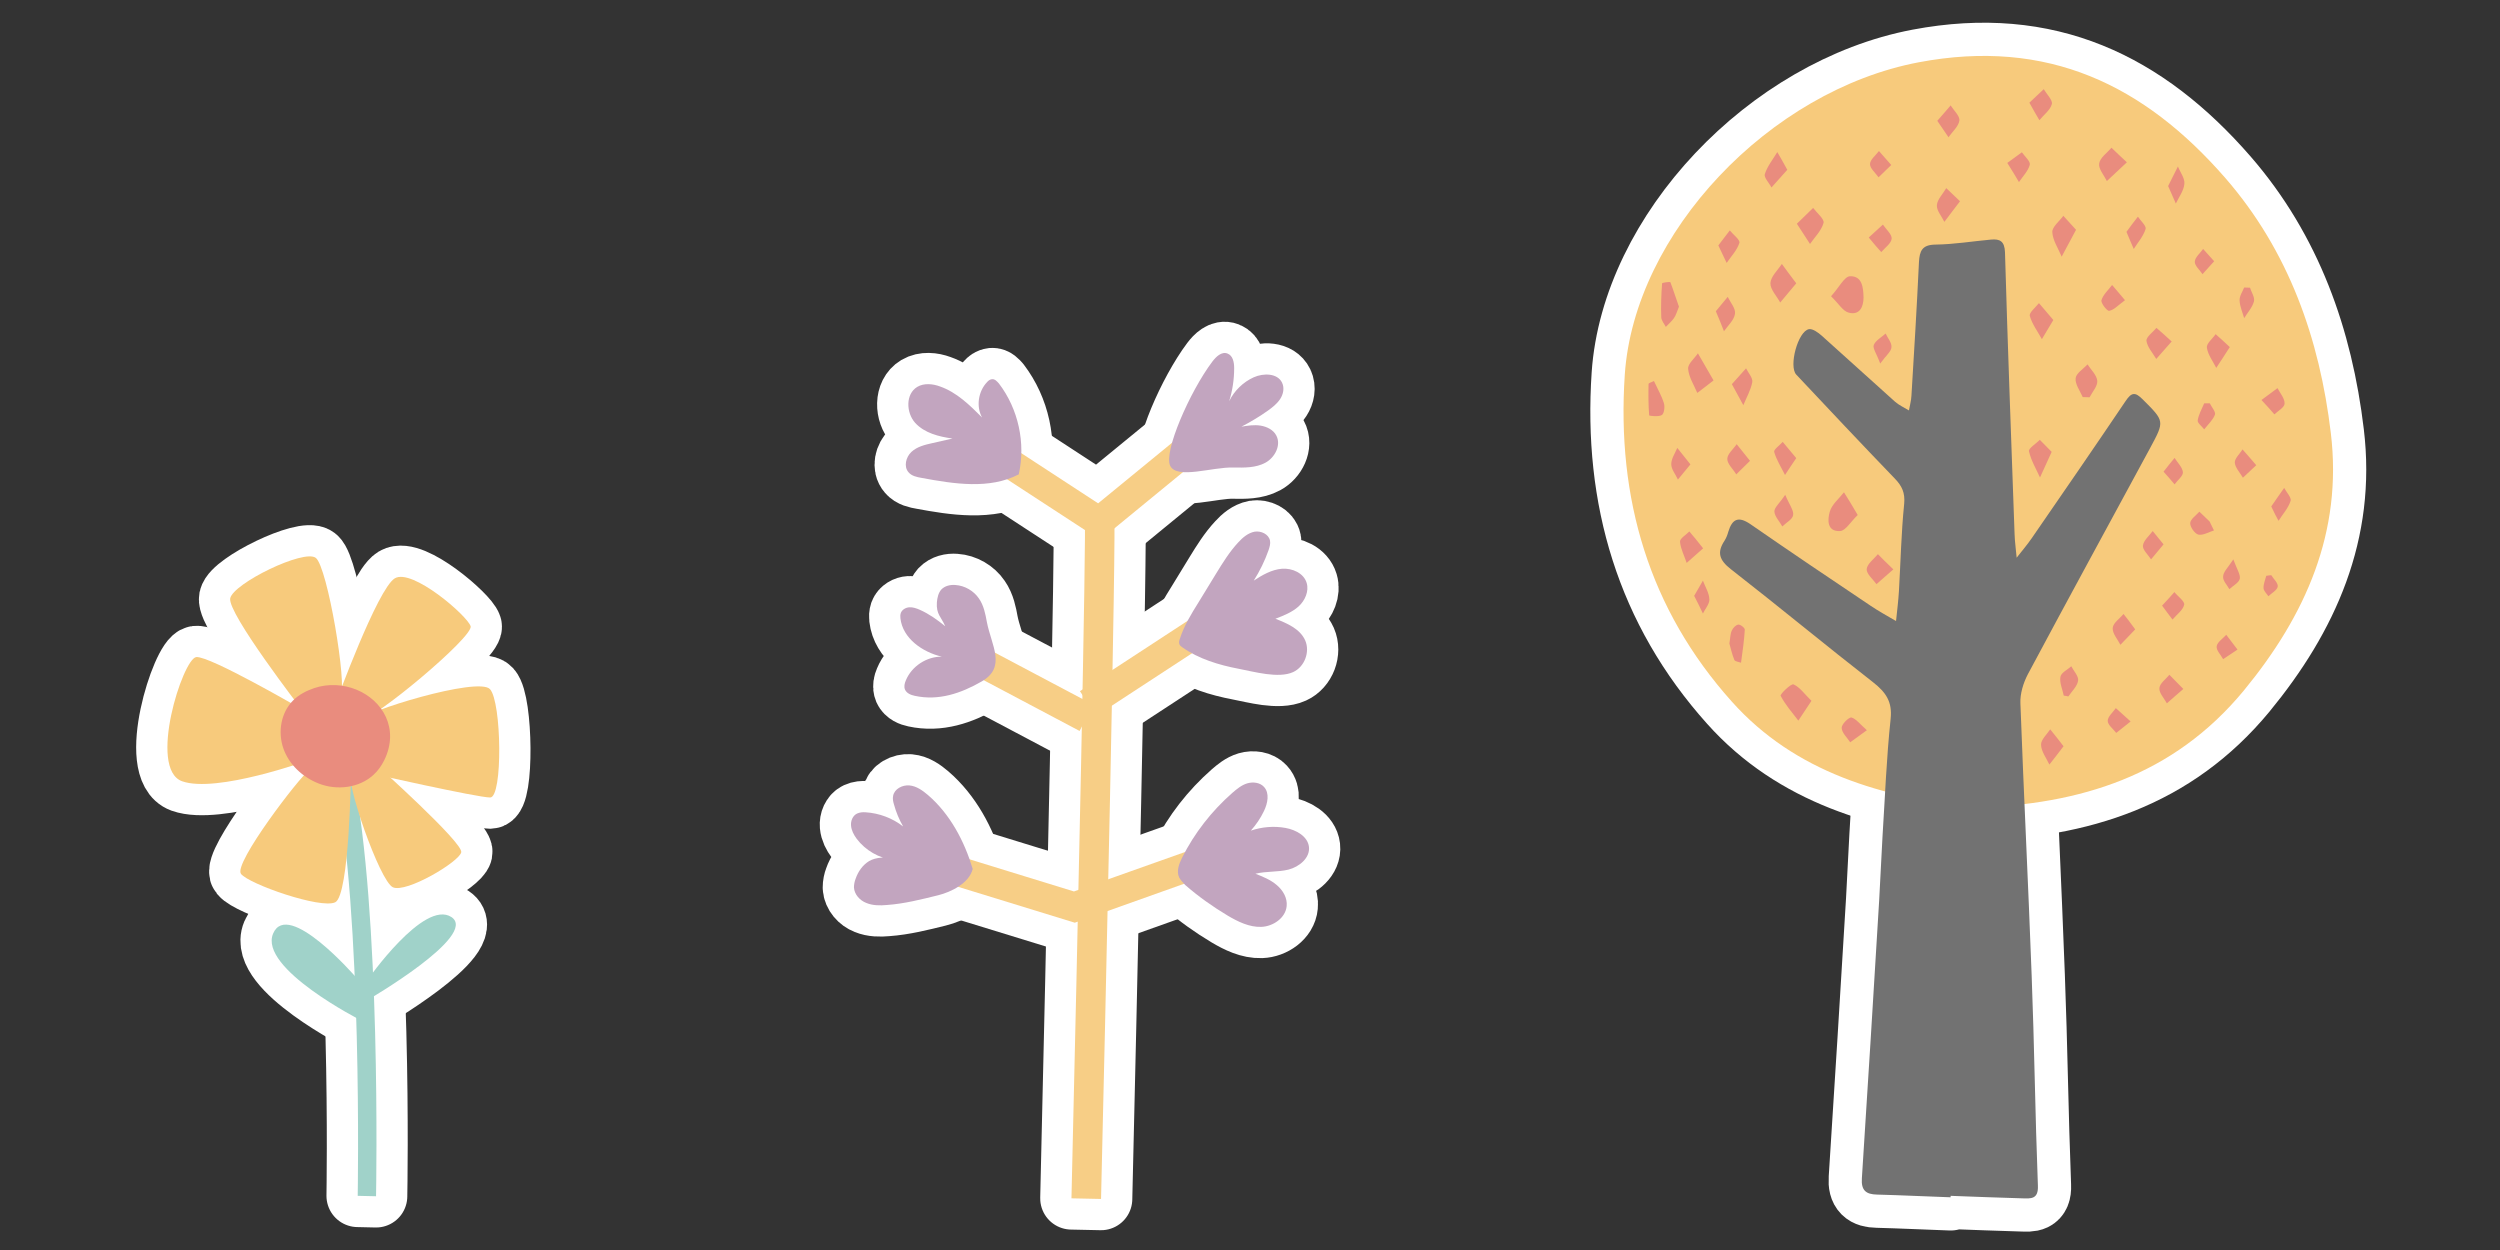 <?xml version="1.0" encoding="UTF-8"?>
<!-- Generator: Adobe Illustrator 28.2.0, SVG Export Plug-In . SVG Version: 6.00 Build 0)  -->
<svg xmlns="http://www.w3.org/2000/svg" xmlns:xlink="http://www.w3.org/1999/xlink" version="1.1" x="0px" y="0px" viewBox="0 0 1200 600" style="enable-background:new 0 0 1200 600;" xml:space="preserve">
<rect x="0" y="0" width="1200" height="600" fill="#333333" stroke="none"/>
<style type="text/css">
	.st0{display:none;}
	.st1{display:inline;fill:#D0FFDF;}
	.st2{stroke:#FFFFFF;stroke-width:31.879;stroke-linecap:round;stroke-linejoin:round;}
	.st3{fill:#F7CA7C;}
	.st4{fill:#727272;}
	.st5{fill:#E98C7E;}
	.st6{stroke:#FFFFFF;stroke-width:30;stroke-linecap:round;stroke-linejoin:round;stroke-miterlimit:10;}
	.st7{fill:#A0D2C9;}
	.st8{fill:#F7CE86;}
	.st9{fill:#C2A5BF;}
</style>
<g id="レイヤー_2" class="st0">
	<rect x="-176.5" y="-27.8" class="st1" width="1564" height="644"></rect>
</g>
<g id="_レイヤー_1のコピー_8">
	<g>
		<g>
			<path class="st2" d="M947.7,387.7c-44.2-5-86-16.9-116.4-50.9c-39.7-44.3-55.4-97.5-51.4-157c4.6-67.9,69.4-136.3,141.1-149.9     c61.8-11.7,108.3,10.9,147.2,55.6c30.4,35,45.2,77.1,50.6,122.4c5.7,47.5-12.1,87.5-41.8,123.6     C1043.2,372.4,998.4,386.2,947.7,387.7L947.7,387.7z"></path>
			<path class="st2" d="M936.3,574.7c-11.8-0.4-23.5-1-35.3-1.3c-5.3-0.1-7.7-2-7.3-7.8c2.9-44.5,5.6-89,8.3-133.4     c0.6-10.2,1-20.4,1.6-30.6c1.2-18.8,1.9-37.7,3.9-56.5c0.9-8.3-2.3-12.8-8.4-17.6c-23-17.9-45.3-36.4-68.3-54.3     c-5.5-4.3-6.8-8-3-13.7c0.8-1.3,1.4-2.8,1.8-4.3c1.9-6.2,4.9-7.5,10.6-3.6c19.1,13.2,38.3,26.2,57.6,39.1c4,2.7,8.2,5,12.3,7.4     c0.5-4.8,1.1-9.6,1.4-14.5c0.8-13.9,1.1-27.9,2.5-41.7c0.5-5.3-1-8.6-4.5-12.2c-15.9-16.5-31.6-33.2-47.3-49.9     c-3.7-4,0.8-20.8,6.1-21.8c1.8-0.3,4.4,1.6,6.1,3.1c11.8,10.5,23.4,21.2,35.2,31.7c1.9,1.7,4.4,2.8,6.7,4.2     c0.4-2.4,1.1-4.7,1.2-7.1c1.3-21.3,2.6-42.6,3.6-64c0.3-5.5,1.5-8.4,7.9-8.5c8.9-0.1,17.8-1.6,26.7-2.4c4.3-0.4,6.5,0.8,6.7,6.1     c1.3,45.1,3,90.2,4.6,135.2c0.1,3.8,0.7,7.6,1,11.4c2.4-3.1,5-6.1,7.2-9.3c15.1-21.9,30.2-43.8,45.1-65.9     c2.9-4.3,4.6-4.4,8.2-0.8c10.5,10.5,10.6,10.3,3.6,23.3c-19.6,36.2-39.3,72.3-58.7,108.6c-2.2,4.2-3.8,9.4-3.6,14     c1.6,43.5,3.8,87,5.4,130.5c1.3,33.6,1.7,67.3,3,101c0.3,6.7-3.5,6.2-7.5,6.1c-11.5-0.3-22.9-0.8-34.4-1.2     C936.3,574.3,936.3,574.5,936.3,574.7L936.3,574.7z"></path>
			<path class="st2" d="M878.9,142.2c4-4.4,6.4-9.5,9.1-9.6c5.9-0.2,6.4,5.5,6.5,10.2c0,4.5-1.9,8.6-7,7.3     C884.7,149.5,882.7,145.9,878.9,142.2z"></path>
			<path class="st2" d="M891.7,247.2c-3.5,3.4-5.8,7.5-8.4,7.7c-6.5,0.4-6.1-5.6-5-9.3c1-3.5,4.4-6.2,6.8-9.3     C887.1,239.4,889,242.6,891.7,247.2L891.7,247.2z"></path>
			<path class="st2" d="M869.5,336.4c-2.9,4.4-4.6,6.9-6.3,9.5c-3-3.9-6.2-7.6-8.5-11.9c-0.4-0.7,5-6,6.2-5.5     C864,329.9,866.3,333.3,869.5,336.4L869.5,336.4z"></path>
			<path class="st2" d="M822.5,182.6c-3.3,2.6-5.6,4.3-7.8,6c-1.6-3.8-4.1-7.6-4.4-11.6c-0.2-2.3,3-4.9,4.7-7.4     C817.2,173.5,819.4,177.3,822.5,182.6L822.5,182.6z"></path>
			<path class="st2" d="M805.9,147.2c-0.9,2.2-1.4,4.1-2.4,5.5c-1.1,1.6-2.6,2.8-3.9,4.2c-0.8-1.5-2.1-3-2.2-4.6     c-0.2-5.4,0-10.9,0.4-16.3c0-0.3,3.8-0.9,4-0.5C803.3,139.4,804.5,143.4,805.9,147.2L805.9,147.2z"></path>
			<path class="st2" d="M862.2,136c-3.2,3.9-5.5,6.5-7.7,9.2c-1.7-3.1-4.8-6.3-4.7-9.3c0.2-3.2,3.5-6.2,5.5-9.2     C857.3,129.4,859.3,132.2,862.2,136L862.2,136z"></path>
			<path class="st2" d="M862.5,107.4c3.1-3,5.5-5.3,7.8-7.6c1.8,2.4,5.5,5.4,5,7.2c-1,3.7-4.2,6.8-6.5,10.1     C867,114.3,865.2,111.5,862.5,107.4z"></path>
			<path class="st2" d="M996.5,110.3c-2.8,5.2-4.8,9-6.9,12.9c-1.6-3.9-4.3-7.8-4.5-11.8c-0.1-2.5,3.4-5.2,5.3-7.8     C992.3,105.7,994.2,107.8,996.5,110.3L996.5,110.3z"></path>
			<path class="st2" d="M1020.9,77.9c-4.2,3.9-6.9,6.5-9.6,9c-1.4-2.8-4.1-5.9-3.7-8.4c0.4-2.8,3.8-5.1,5.9-7.6     C1015.5,72.9,1017.6,74.8,1020.9,77.9z"></path>
			<path class="st2" d="M999.7,190.6c-1.3-3-3.7-6.2-3.4-9c0.2-2.4,3.6-4.4,5.7-6.7c1.7,2.6,4.4,5.1,4.7,7.9     c0.2,2.5-2.3,5.2-3.7,7.9C1001.8,190.7,1000.7,190.6,999.7,190.6L999.7,190.6z"></path>
			<path class="st2" d="M985.6,153.6c-2.4,4-4,6.6-5.5,9.2c-2-3.7-4.7-7.2-5.8-11.2c-0.4-1.5,2.8-4.1,4.4-6.1     C980.9,148.1,983.1,150.6,985.6,153.6L985.6,153.6z"></path>
			<path class="st2" d="M984.8,216.9c-2.2,4.9-3.9,8.6-5.6,12.3c-1.9-4.2-4.3-8.2-5.3-12.6c-0.3-1.4,3.4-3.6,5.2-5.5     C980.9,212.9,982.7,214.7,984.8,216.9L984.8,216.9z"></path>
			<path class="st2" d="M990.5,358.2c-2.7,3.5-4.7,6.2-6.8,8.8c-1.5-3.2-3.9-6.3-4-9.5c-0.1-2.4,2.8-5,4.4-7.4     C986,352.4,987.9,354.8,990.5,358.2L990.5,358.2z"></path>
			<path class="st2" d="M1042.4,163.9c-3.2,3.7-5.3,6-7.4,8.4c-1.7-2.9-4.3-5.7-4.7-8.7c-0.2-1.8,3-4.1,4.8-6.2     C1037.3,159.3,1039.5,161.2,1042.4,163.9z"></path>
			<path class="st2" d="M940.8,96.6c-3,4-5.3,6.9-7.5,9.9c-1.3-2.7-3.8-5.5-3.6-8c0.2-2.8,2.9-5.4,4.5-8.2     C936.1,92.1,938,93.9,940.8,96.6L940.8,96.6z"></path>
			<path class="st2" d="M1070.3,166.6c-2.8,4.3-4.6,7.2-6.5,10c-1.6-3.2-4-6.3-4.5-9.7c-0.3-2,2.7-4.3,4.2-6.5     C1065.6,162.2,1067.6,164.1,1070.3,166.6z"></path>
			<path class="st2" d="M908.8,273.3c-3.7,3.3-5.9,5.2-8.1,7.1c-1.7-2.4-4.8-4.9-4.7-7.2c0.2-2.5,3.4-4.8,5.4-7.2     C903.4,268.1,905.5,270.1,908.8,273.3z"></path>
			<path class="st2" d="M817.5,263.2c-3.4,3-5.7,5-7.9,7c-1.1-3.4-2.9-6.7-3.2-10.2c-0.1-1.5,2.9-3.3,4.5-4.9     C812.9,257.4,814.8,259.8,817.5,263.2L817.5,263.2z"></path>
			<path class="st2" d="M857.9,81.5c-2.8,3.1-5.2,5.8-7.6,8.5c-1.1-2.2-3.7-4.8-3.2-6.4c1.2-3.8,3.9-7.1,6-10.6     C854.5,75.4,855.9,77.8,857.9,81.5L857.9,81.5z"></path>
			<path class="st2" d="M929.9,58c2.5-2.8,4.4-5.1,6.4-7.4c1.5,2.4,4.5,5.1,4.2,7.3c-0.4,2.8-3.4,5.3-5.2,8     C933.7,63.6,932.2,61.3,929.9,58L929.9,58z"></path>
			<path class="st2" d="M793.9,182.9c1.7,3.7,3.7,7.1,4.8,10.7c0.5,1.7,0.1,4.9-1,5.6c-1.5,1-6,0.4-6.1,0.2     c-0.4-5-0.4-10.1-0.3-15.1C791.3,183.9,792.6,183.5,793.9,182.9L793.9,182.9z"></path>
			<path class="st2" d="M974.1,49.3c2.7-2.5,4.8-4.5,6.9-6.5c1.4,2.4,4.3,5.2,3.9,7.1c-0.7,2.9-3.9,5.2-6,7.8     C977.5,55.4,976.2,53,974.1,49.3L974.1,49.3z"></path>
			<path class="st2" d="M840,221.2c-2.9,2.8-4.7,4.7-6.6,6.5c-1.5-2.5-4.3-5-4.3-7.4c0-2.4,2.9-4.7,4.5-7.1     C835.5,215.6,837.4,217.9,840,221.2L840,221.2z"></path>
			<path class="st2" d="M1024.9,302.1c-2.9,3-5,5.2-7.1,7.4c-1.4-2.7-3.9-5.5-3.7-8.1c0.2-2.4,3.4-4.5,5.2-6.7     C1020.9,296.7,1022.5,298.8,1024.9,302.1L1024.9,302.1z"></path>
			<path class="st2" d="M830.1,308.9c0.5-2.8,0.4-4.7,1.2-6.3c0.5-1.2,2-2.7,3.1-2.8c1-0.1,3.2,1.6,3.1,2.5     c-0.3,5.3-1.1,10.5-1.8,15.8c-1.1-0.4-2.9-0.6-3.2-1.3C831.3,313.9,830.7,310.9,830.1,308.9L830.1,308.9z"></path>
			<path class="st2" d="M831.3,184.4c2.6-2.9,4.7-5.3,6.8-7.6c1.1,2.2,3.3,4.6,3,6.6c-0.7,3.8-2.8,7.4-4.3,11.1     C835.1,191.4,833.5,188.5,831.3,184.4L831.3,184.4z"></path>
			<path class="st2" d="M1048,330.7c-3.4,2.9-5.6,4.9-7.9,6.9c-1.3-2.4-3.8-5-3.6-7.3c0.2-2.3,3.1-4.3,4.8-6.4     C1043.2,325.8,1045.1,327.7,1048,330.7L1048,330.7z"></path>
			<path class="st2" d="M862.2,219.9c-2.4,3.5-3.9,5.8-5.4,8.1c-1.8-3.7-4.1-7.2-5.2-11.1c-0.3-1.1,2.7-3.2,4.1-4.8     C857.8,214.6,859.8,217,862.2,219.9z"></path>
			<path class="st2" d="M824.8,117.8c2-2.7,3.8-4.9,5.5-7.2c1.7,2.1,5.1,4.6,4.6,6c-1.1,3.5-3.9,6.4-6.1,9.6     C827.6,123.8,826.5,121.3,824.8,117.8z"></path>
			<path class="st2" d="M823.6,149.4c2.1-2.5,3.9-4.7,5.7-6.9c1.3,2.7,3.9,5.6,3.5,8.1c-0.4,3-3.4,5.7-5.3,8.4     C826.4,156.2,825.3,153.3,823.6,149.4L823.6,149.4z"></path>
			<path class="st2" d="M896.1,350.5c-3.6,2.6-5.8,4.2-8,5.8c-1.5-2.3-4-4.5-4.1-6.9c-0.1-1.7,3.4-5.2,4.7-5     C890.9,345,892.8,347.6,896.1,350.5L896.1,350.5z"></path>
			<path class="st2" d="M963.5,78.2c3-2.2,5-3.6,7-5.1c1.4,2,4.2,4.4,3.8,6c-0.8,3-3.4,5.6-5.2,8.3C967.6,84.8,966,82.2,963.5,78.2     L963.5,78.2z"></path>
			<path class="st2" d="M1083,223.3c-2.9,2.7-4.6,4.3-6.4,6c-1.4-2.4-3.7-4.8-3.9-7.2c-0.1-2.1,2.4-4.2,3.7-6.4     C1078.4,218,1080.4,220.2,1083,223.3L1083,223.3z"></path>
			<path class="st2" d="M1040.7,89.3c1.7-3.4,3.2-6.4,4.7-9.4c1.1,2.8,3.4,5.7,3.1,8.4c-0.3,3.2-2.6,6.3-4.1,9.4     C1043.3,95.1,1042.1,92.4,1040.7,89.3L1040.7,89.3z"></path>
			<path class="st2" d="M1085.5,192c3.5-2.6,5.6-4.1,7.7-5.7c1.3,2.5,3.5,5,3.4,7.4c0,1.8-3.1,3.5-4.9,5.2     C1090.1,197,1088.4,195.1,1085.5,192L1085.5,192z"></path>
			<path class="st2" d="M897,114c3-2.7,4.9-4.5,6.8-6.2c1.5,2.3,4.4,4.7,4.2,6.8c-0.2,2.2-3.2,4.3-5,6.4     C901.2,119.1,899.6,117.1,897,114L897,114z"></path>
			<path class="st2" d="M990.6,333.9c-0.6-3-2.1-6.2-1.6-9c0.3-2,3.4-3.4,5.2-5.1c1.2,2.3,3.6,4.8,3.3,6.9c-0.4,2.7-3,5.1-4.7,7.6     C992.1,334.1,991.4,334,990.6,333.9L990.6,333.9z"></path>
			<path class="st2" d="M907.8,79.2c-2.7,2.6-4.4,4.2-6.1,5.9c-1.5-2.1-4.1-4.3-4.1-6.3c0-2.1,2.7-4.2,4.3-6.3     C903.6,74.4,905.3,76.4,907.8,79.2z"></path>
			<path class="st2" d="M1037.8,290.7c2.4-2.6,4.2-4.5,5.9-6.5c1.7,2.1,5.1,4.5,4.7,6.1c-0.6,2.6-3.6,4.7-5.6,7.1     C1041.4,295.5,1039.9,293.6,1037.8,290.7L1037.8,290.7z"></path>
			<path class="st2" d="M1020,144.1c-3.4,2.5-5.3,4.7-7.6,5.1c-1,0.2-4.1-3.8-3.7-5.1c0.8-2.7,3.3-4.9,5.1-7.3     C1015.5,138.7,1017.1,140.7,1020,144.1L1020,144.1z"></path>
			<path class="st2" d="M1090.2,243.1c2.1-3,4.1-6,6.2-8.9c1.1,2.1,3.6,4.7,3.1,6.2c-1.1,3.5-3.8,6.4-5.8,9.6     C1092.6,248.1,1091.7,246.2,1090.2,243.1L1090.2,243.1z"></path>
			<path class="st2" d="M811.4,222.9c-2.6,3.1-4.3,5.2-6,7.3c-1.1-2.5-3.2-4.9-3.2-7.4c0-2.6,1.8-5.2,2.9-7.8     C807,217.3,808.8,219.7,811.4,222.9L811.4,222.9z"></path>
			<path class="st2" d="M1060.7,193.6c0.9,1.8,2.9,4.1,2.5,5.4c-1,2.6-3.3,4.7-5.2,7.1c-1.1-1.5-3.3-3.1-3.1-4.3     c0.4-2.8,2-5.5,3.1-8.2C1058.9,193.6,1059.8,193.6,1060.7,193.6L1060.7,193.6z"></path>
			<path class="st2" d="M1038.5,261.3c-2.4,2.9-4.2,5.1-6,7.2c-1.4-2.2-4.1-4.6-3.9-6.6c0.3-2.5,3-4.7,4.7-7     C1034.9,256.8,1036.4,258.7,1038.5,261.3L1038.5,261.3z"></path>
			<path class="st2" d="M1020.7,111.3c1.8-2.5,3.6-4.9,5.5-7.3c1.3,2,4.1,4.4,3.7,5.9c-1.1,3.5-3.7,6.5-5.7,9.6     C1023.1,117.1,1022.2,114.8,1020.7,111.3L1020.7,111.3z"></path>
			<path class="st2" d="M1022.7,346.3c-3.1,2.5-5,4-6.9,5.5c-1.5-1.9-4.1-3.9-4.1-5.8c0-2,2.5-4.1,3.9-6.1     C1017.6,341.7,1019.6,343.5,1022.7,346.3L1022.7,346.3z"></path>
			<path class="st2" d="M856.9,237.5c2,4.8,4.2,7.5,3.8,9.8c-0.3,2-3.4,3.6-5.2,5.4c-1.3-2.4-3.6-4.7-3.8-7.1     C851.6,243.6,854.2,241.6,856.9,237.5L856.9,237.5z"></path>
			<path class="st2" d="M902.5,174.5c-1.7-4.7-3.7-7.3-3.1-8.9c0.9-2.2,3.7-3.7,5.7-5.5c1,2.2,3,4.4,2.8,6.5     C907.9,168.6,905.5,170.4,902.5,174.5z"></path>
			<path class="st2" d="M1072,268.5c1.7,4.7,3.5,7.3,3.1,9.3c-0.4,1.9-3.2,3.3-5,5c-1.1-2-3.2-4.1-3-6     C1067.1,274.6,1069.3,272.6,1072,268.5L1072,268.5z"></path>
			<path class="st2" d="M1062.7,254.6c-2.5,0.8-5.3,2.5-7.5,2c-1.7-0.4-4-3.7-3.9-5.5c0.1-1.9,2.8-3.7,4.4-5.5     c1.6,1.6,3.2,3.1,4.9,4.7C1061.3,251.7,1062,253.2,1062.7,254.6L1062.7,254.6z"></path>
			<path class="st2" d="M1074,311.8c-3,2-5,3.3-6.9,4.6c-1.1-2.1-3.4-4.3-3.1-6.2c0.3-2,3-3.7,4.6-5.5     C1070.1,306.7,1071.6,308.7,1074,311.8z"></path>
			<path class="st2" d="M1080,138.1c0.7,2.2,2.4,4.7,1.9,6.6c-0.8,2.9-3.1,5.4-4.7,8c-0.8-2.8-2.1-5.7-2.2-8.5     c-0.1-2.1,1.4-4.2,2.2-6.2C1078,138,1079,138.1,1080,138.1z"></path>
			<path class="st2" d="M1038.5,226.4c2.2-2.8,3.7-4.7,5.3-6.6c1.4,2.3,3.8,4.5,4,6.9c0.1,1.8-2.6,3.8-4,5.8     C1042.2,230.6,1040.7,228.8,1038.5,226.4L1038.5,226.4z"></path>
			<path class="st2" d="M813.2,286c1.7-3,3-5.2,4.2-7.3c1.1,3,3,5.9,3.1,9c0.1,2.2-2,4.5-3.1,6.8C816.1,291.7,814.7,288.9,813.2,286     z"></path>
			<path class="st2" d="M1062.8,125.4c-2.4,2.6-4,4.4-5.6,6.2c-1.3-2-3.8-4.1-3.7-6c0.1-2.1,2.6-4.1,4-6.1     C1059,121.2,1060.6,122.9,1062.8,125.4L1062.8,125.4z"></path>
			<path class="st2" d="M1090.2,276.1c1.1,1.8,3.4,3.8,3.1,5.5c-0.3,1.7-2.9,3.1-4.5,4.6c-0.8-1.3-2.3-2.6-2.3-3.9     c-0.1-1.9,0.8-3.9,1.3-5.9C1088.6,276.2,1089.4,276.2,1090.2,276.1L1090.2,276.1z"></path>
			<path class="st3" d="M947.7,387.7c-44.2-5-86-16.9-116.4-50.9c-39.7-44.3-55.4-97.5-51.4-157c4.6-67.9,69.4-136.3,141.1-149.9     c61.8-11.7,108.3,10.9,147.2,55.6c30.4,35,45.2,77.1,50.6,122.4c5.7,47.5-12.1,87.5-41.8,123.6     C1043.2,372.4,998.4,386.2,947.7,387.7L947.7,387.7z"></path>
			<path class="st4" d="M936.3,574.7c-11.8-0.4-23.5-1-35.3-1.3c-5.3-0.1-7.7-2-7.3-7.8c2.9-44.5,5.6-89,8.3-133.4     c0.6-10.2,1-20.4,1.6-30.6c1.2-18.8,1.9-37.7,3.9-56.5c0.9-8.3-2.3-12.8-8.4-17.6c-23-17.9-45.3-36.4-68.3-54.3     c-5.5-4.3-6.8-8-3-13.7c0.8-1.3,1.4-2.8,1.8-4.3c1.9-6.2,4.9-7.5,10.6-3.6c19.1,13.2,38.3,26.2,57.6,39.1c4,2.7,8.2,5,12.3,7.4     c0.5-4.8,1.1-9.6,1.4-14.5c0.8-13.9,1.1-27.9,2.5-41.7c0.5-5.3-1-8.6-4.5-12.2c-15.9-16.5-31.6-33.2-47.3-49.9     c-3.7-4,0.8-20.8,6.1-21.8c1.8-0.3,4.4,1.6,6.1,3.1c11.8,10.5,23.4,21.2,35.2,31.7c1.9,1.7,4.4,2.8,6.7,4.2     c0.4-2.4,1.1-4.7,1.2-7.1c1.3-21.3,2.6-42.6,3.6-64c0.3-5.5,1.5-8.4,7.9-8.5c8.9-0.1,17.8-1.6,26.7-2.4c4.3-0.4,6.5,0.8,6.7,6.1     c1.3,45.1,3,90.2,4.6,135.2c0.1,3.8,0.7,7.6,1,11.4c2.4-3.1,5-6.1,7.2-9.3c15.1-21.9,30.2-43.8,45.1-65.9     c2.9-4.3,4.6-4.4,8.2-0.8c10.5,10.5,10.6,10.3,3.6,23.3c-19.6,36.2-39.3,72.3-58.7,108.6c-2.2,4.2-3.8,9.4-3.6,14     c1.6,43.5,3.8,87,5.4,130.5c1.3,33.6,1.7,67.3,3,101c0.3,6.7-3.5,6.2-7.5,6.1c-11.5-0.3-22.9-0.8-34.4-1.2     C936.3,574.3,936.3,574.5,936.3,574.7L936.3,574.7z"></path>
			<path class="st5" d="M878.9,142.2c4-4.4,6.4-9.5,9.1-9.6c5.9-0.2,6.4,5.5,6.5,10.2c0,4.5-1.9,8.6-7,7.3     C884.7,149.5,882.7,145.9,878.9,142.2z"></path>
			<path class="st5" d="M891.7,247.2c-3.5,3.4-5.8,7.5-8.4,7.7c-6.5,0.4-6.1-5.6-5-9.3c1-3.5,4.4-6.2,6.8-9.3     C887.1,239.4,889,242.6,891.7,247.2L891.7,247.2z"></path>
			<path class="st5" d="M869.5,336.4c-2.9,4.4-4.6,6.9-6.3,9.5c-3-3.9-6.2-7.6-8.5-11.9c-0.4-0.7,5-6,6.2-5.5     C864,329.9,866.3,333.3,869.5,336.4L869.5,336.4z"></path>
			<path class="st5" d="M822.5,182.6c-3.3,2.6-5.6,4.3-7.8,6c-1.6-3.8-4.1-7.6-4.4-11.6c-0.2-2.3,3-4.9,4.7-7.4     C817.2,173.5,819.4,177.3,822.5,182.6L822.5,182.6z"></path>
			<path class="st5" d="M805.9,147.2c-0.9,2.2-1.4,4.1-2.4,5.5c-1.1,1.6-2.6,2.8-3.9,4.2c-0.8-1.5-2.1-3-2.2-4.6     c-0.2-5.4,0-10.9,0.4-16.3c0-0.3,3.8-0.9,4-0.5C803.3,139.4,804.5,143.4,805.9,147.2L805.9,147.2z"></path>
			<path class="st5" d="M862.2,136c-3.2,3.9-5.5,6.5-7.7,9.2c-1.7-3.1-4.8-6.3-4.7-9.3c0.2-3.2,3.5-6.2,5.5-9.2     C857.3,129.4,859.3,132.2,862.2,136L862.2,136z"></path>
			<path class="st5" d="M862.5,107.4c3.1-3,5.5-5.3,7.8-7.6c1.8,2.4,5.5,5.4,5,7.2c-1,3.7-4.2,6.8-6.5,10.1     C867,114.3,865.2,111.5,862.5,107.4z"></path>
			<path class="st5" d="M996.5,110.3c-2.8,5.2-4.8,9-6.9,12.9c-1.6-3.9-4.3-7.8-4.5-11.8c-0.1-2.5,3.4-5.2,5.3-7.8     C992.3,105.7,994.2,107.8,996.5,110.3L996.5,110.3z"></path>
			<path class="st5" d="M1020.9,77.9c-4.2,3.9-6.9,6.5-9.6,9c-1.4-2.8-4.1-5.9-3.7-8.4c0.4-2.8,3.8-5.1,5.9-7.6     C1015.5,72.9,1017.6,74.8,1020.9,77.9z"></path>
			<path class="st5" d="M999.7,190.6c-1.3-3-3.7-6.2-3.4-9c0.2-2.4,3.6-4.4,5.7-6.7c1.7,2.6,4.4,5.1,4.7,7.9     c0.2,2.5-2.3,5.2-3.7,7.9C1001.8,190.7,1000.7,190.6,999.7,190.6L999.7,190.6z"></path>
			<path class="st5" d="M985.6,153.6c-2.4,4-4,6.6-5.5,9.2c-2-3.7-4.7-7.2-5.8-11.2c-0.4-1.5,2.8-4.1,4.4-6.1     C980.9,148.1,983.1,150.6,985.6,153.6L985.6,153.6z"></path>
			<path class="st5" d="M984.8,216.9c-2.2,4.9-3.9,8.6-5.6,12.3c-1.9-4.2-4.3-8.2-5.3-12.6c-0.3-1.4,3.4-3.6,5.2-5.5     C980.9,212.9,982.7,214.7,984.8,216.9L984.8,216.9z"></path>
			<path class="st5" d="M990.5,358.2c-2.7,3.5-4.7,6.2-6.8,8.8c-1.5-3.2-3.9-6.3-4-9.5c-0.1-2.4,2.8-5,4.4-7.4     C986,352.4,987.9,354.8,990.5,358.2L990.5,358.2z"></path>
			<path class="st5" d="M1042.4,163.9c-3.2,3.7-5.3,6-7.4,8.4c-1.7-2.9-4.3-5.7-4.7-8.7c-0.2-1.8,3-4.1,4.8-6.2     C1037.3,159.3,1039.5,161.2,1042.4,163.9z"></path>
			<path class="st5" d="M940.8,96.6c-3,4-5.3,6.9-7.5,9.9c-1.3-2.7-3.8-5.5-3.6-8c0.2-2.8,2.9-5.4,4.5-8.2     C936.1,92.1,938,93.9,940.8,96.6L940.8,96.6z"></path>
			<path class="st5" d="M1070.3,166.6c-2.8,4.3-4.6,7.2-6.5,10c-1.6-3.2-4-6.3-4.5-9.7c-0.3-2,2.7-4.3,4.2-6.5     C1065.6,162.2,1067.6,164.1,1070.3,166.6z"></path>
			<path class="st5" d="M908.8,273.3c-3.7,3.3-5.9,5.2-8.1,7.1c-1.7-2.4-4.8-4.9-4.7-7.2c0.2-2.5,3.4-4.8,5.4-7.2     C903.4,268.1,905.5,270.1,908.8,273.3z"></path>
			<path class="st5" d="M817.5,263.2c-3.4,3-5.7,5-7.9,7c-1.1-3.4-2.9-6.7-3.2-10.2c-0.1-1.5,2.9-3.3,4.5-4.9     C812.9,257.4,814.8,259.8,817.5,263.2L817.5,263.2z"></path>
			<path class="st5" d="M857.9,81.5c-2.8,3.1-5.2,5.8-7.6,8.5c-1.1-2.2-3.7-4.8-3.2-6.4c1.2-3.8,3.9-7.1,6-10.6     C854.5,75.4,855.9,77.8,857.9,81.5L857.9,81.5z"></path>
			<path class="st5" d="M929.9,58c2.5-2.8,4.4-5.1,6.4-7.4c1.5,2.4,4.5,5.1,4.2,7.3c-0.4,2.8-3.4,5.3-5.2,8     C933.7,63.6,932.2,61.3,929.9,58L929.9,58z"></path>
			<path class="st5" d="M793.9,182.9c1.7,3.7,3.7,7.1,4.8,10.7c0.5,1.7,0.1,4.9-1,5.6c-1.5,1-6,0.4-6.1,0.2     c-0.4-5-0.4-10.1-0.3-15.1C791.3,183.9,792.6,183.5,793.9,182.9L793.9,182.9z"></path>
			<path class="st5" d="M974.1,49.3c2.7-2.5,4.8-4.5,6.9-6.5c1.4,2.4,4.3,5.2,3.9,7.1c-0.7,2.9-3.9,5.2-6,7.8     C977.5,55.4,976.2,53,974.1,49.3L974.1,49.3z"></path>
			<path class="st5" d="M840,221.2c-2.9,2.8-4.7,4.7-6.6,6.5c-1.5-2.5-4.3-5-4.3-7.4c0-2.4,2.9-4.7,4.5-7.1     C835.5,215.6,837.4,217.9,840,221.2L840,221.2z"></path>
			<path class="st5" d="M1024.9,302.1c-2.9,3-5,5.2-7.1,7.4c-1.4-2.7-3.9-5.5-3.7-8.1c0.2-2.4,3.4-4.5,5.2-6.7     C1020.9,296.7,1022.5,298.8,1024.9,302.1L1024.9,302.1z"></path>
			<path class="st5" d="M830.1,308.9c0.5-2.8,0.4-4.7,1.2-6.3c0.5-1.2,2-2.7,3.1-2.8c1-0.1,3.2,1.6,3.1,2.5     c-0.3,5.3-1.1,10.5-1.8,15.8c-1.1-0.4-2.9-0.6-3.2-1.3C831.3,313.9,830.7,310.9,830.1,308.9L830.1,308.9z"></path>
			<path class="st5" d="M831.3,184.4c2.6-2.9,4.7-5.3,6.8-7.6c1.1,2.2,3.3,4.6,3,6.6c-0.7,3.8-2.8,7.4-4.3,11.1     C835.1,191.4,833.5,188.5,831.3,184.4L831.3,184.4z"></path>
			<path class="st5" d="M1048,330.7c-3.4,2.9-5.6,4.9-7.9,6.9c-1.3-2.4-3.8-5-3.6-7.3c0.2-2.3,3.1-4.3,4.8-6.4     C1043.2,325.8,1045.1,327.7,1048,330.7L1048,330.7z"></path>
			<path class="st5" d="M862.2,219.9c-2.4,3.5-3.9,5.8-5.4,8.1c-1.8-3.7-4.1-7.2-5.2-11.1c-0.3-1.1,2.7-3.2,4.1-4.8     C857.8,214.6,859.8,217,862.2,219.9z"></path>
			<path class="st5" d="M824.8,117.8c2-2.7,3.8-4.9,5.5-7.2c1.7,2.1,5.1,4.6,4.6,6c-1.1,3.5-3.9,6.4-6.1,9.6     C827.6,123.8,826.5,121.3,824.8,117.8z"></path>
			<path class="st5" d="M823.6,149.4c2.1-2.5,3.9-4.7,5.7-6.9c1.3,2.7,3.9,5.6,3.5,8.1c-0.4,3-3.4,5.7-5.3,8.4     C826.4,156.2,825.3,153.3,823.6,149.4L823.6,149.4z"></path>
			<path class="st5" d="M896.1,350.5c-3.6,2.6-5.8,4.2-8,5.8c-1.5-2.3-4-4.5-4.1-6.9c-0.1-1.7,3.4-5.2,4.7-5     C890.9,345,892.8,347.6,896.1,350.5L896.1,350.5z"></path>
			<path class="st5" d="M963.5,78.2c3-2.2,5-3.6,7-5.1c1.4,2,4.2,4.4,3.8,6c-0.8,3-3.4,5.6-5.2,8.3C967.6,84.8,966,82.2,963.5,78.2     L963.5,78.2z"></path>
			<path class="st5" d="M1083,223.3c-2.9,2.7-4.6,4.3-6.4,6c-1.4-2.4-3.7-4.8-3.9-7.2c-0.1-2.1,2.4-4.2,3.7-6.4     C1078.4,218,1080.4,220.2,1083,223.3L1083,223.3z"></path>
			<path class="st5" d="M1040.7,89.3c1.7-3.4,3.2-6.4,4.7-9.4c1.1,2.8,3.4,5.7,3.1,8.4c-0.3,3.2-2.6,6.3-4.1,9.4     C1043.3,95.1,1042.1,92.4,1040.7,89.3L1040.7,89.3z"></path>
			<path class="st5" d="M1085.5,192c3.5-2.6,5.6-4.1,7.7-5.7c1.3,2.5,3.5,5,3.4,7.4c0,1.8-3.1,3.5-4.9,5.2     C1090.1,197,1088.4,195.1,1085.5,192L1085.5,192z"></path>
			<path class="st5" d="M897,114c3-2.7,4.9-4.5,6.8-6.2c1.5,2.3,4.4,4.7,4.2,6.8c-0.2,2.2-3.2,4.3-5,6.4     C901.2,119.1,899.6,117.1,897,114L897,114z"></path>
			<path class="st5" d="M990.6,333.9c-0.6-3-2.1-6.2-1.6-9c0.3-2,3.4-3.4,5.2-5.1c1.2,2.3,3.6,4.8,3.3,6.9c-0.4,2.7-3,5.1-4.7,7.6     C992.1,334.1,991.4,334,990.6,333.9L990.6,333.9z"></path>
			<path class="st5" d="M907.8,79.2c-2.7,2.6-4.4,4.2-6.1,5.9c-1.5-2.1-4.1-4.3-4.1-6.3c0-2.1,2.7-4.2,4.3-6.3     C903.6,74.4,905.3,76.4,907.8,79.2z"></path>
			<path class="st5" d="M1037.8,290.7c2.4-2.6,4.2-4.5,5.9-6.5c1.7,2.1,5.1,4.5,4.7,6.1c-0.6,2.6-3.6,4.7-5.6,7.1     C1041.4,295.5,1039.9,293.6,1037.8,290.7L1037.8,290.7z"></path>
			<path class="st5" d="M1020,144.1c-3.4,2.5-5.3,4.7-7.6,5.1c-1,0.2-4.1-3.8-3.7-5.1c0.8-2.7,3.3-4.9,5.1-7.3     C1015.5,138.7,1017.1,140.7,1020,144.1L1020,144.1z"></path>
			<path class="st5" d="M1090.2,243.1c2.1-3,4.1-6,6.2-8.9c1.1,2.1,3.6,4.7,3.1,6.2c-1.1,3.5-3.8,6.4-5.8,9.6     C1092.6,248.1,1091.7,246.2,1090.2,243.1L1090.2,243.1z"></path>
			<path class="st5" d="M811.4,222.9c-2.6,3.1-4.3,5.2-6,7.3c-1.1-2.5-3.2-4.9-3.2-7.4c0-2.6,1.8-5.2,2.9-7.8     C807,217.3,808.8,219.7,811.4,222.9L811.4,222.9z"></path>
			<path class="st5" d="M1060.7,193.6c0.9,1.8,2.9,4.1,2.5,5.4c-1,2.6-3.3,4.7-5.2,7.1c-1.1-1.5-3.3-3.1-3.1-4.3     c0.4-2.8,2-5.5,3.1-8.2C1058.9,193.6,1059.8,193.6,1060.7,193.6L1060.7,193.6z"></path>
			<path class="st5" d="M1038.5,261.3c-2.4,2.9-4.2,5.1-6,7.2c-1.4-2.2-4.1-4.6-3.9-6.6c0.3-2.5,3-4.7,4.7-7     C1034.9,256.8,1036.4,258.7,1038.5,261.3L1038.5,261.3z"></path>
			<path class="st5" d="M1020.7,111.3c1.8-2.5,3.6-4.9,5.5-7.3c1.3,2,4.1,4.4,3.7,5.9c-1.1,3.5-3.7,6.5-5.7,9.6     C1023.1,117.1,1022.2,114.8,1020.7,111.3L1020.7,111.3z"></path>
			<path class="st5" d="M1022.7,346.3c-3.1,2.5-5,4-6.9,5.5c-1.5-1.9-4.1-3.9-4.1-5.8c0-2,2.5-4.1,3.9-6.1     C1017.6,341.7,1019.6,343.5,1022.7,346.3L1022.7,346.3z"></path>
			<path class="st5" d="M856.9,237.5c2,4.8,4.2,7.5,3.8,9.8c-0.3,2-3.4,3.6-5.2,5.4c-1.3-2.4-3.6-4.7-3.8-7.1     C851.6,243.6,854.2,241.6,856.9,237.5L856.9,237.5z"></path>
			<path class="st5" d="M902.5,174.5c-1.7-4.7-3.7-7.3-3.1-8.9c0.9-2.2,3.7-3.7,5.7-5.5c1,2.2,3,4.4,2.8,6.5     C907.9,168.6,905.5,170.4,902.5,174.5z"></path>
			<path class="st5" d="M1072,268.5c1.7,4.7,3.5,7.3,3.1,9.3c-0.4,1.9-3.2,3.3-5,5c-1.1-2-3.2-4.1-3-6     C1067.1,274.6,1069.3,272.6,1072,268.5L1072,268.5z"></path>
			<path class="st5" d="M1062.7,254.6c-2.5,0.8-5.3,2.5-7.5,2c-1.7-0.4-4-3.7-3.9-5.5c0.1-1.9,2.8-3.7,4.4-5.5     c1.6,1.6,3.2,3.1,4.9,4.7C1061.3,251.7,1062,253.2,1062.7,254.6L1062.7,254.6z"></path>
			<path class="st5" d="M1074,311.8c-3,2-5,3.3-6.9,4.6c-1.1-2.1-3.4-4.3-3.1-6.2c0.3-2,3-3.7,4.6-5.5     C1070.1,306.7,1071.6,308.7,1074,311.8z"></path>
			<path class="st5" d="M1080,138.1c0.7,2.2,2.4,4.7,1.9,6.6c-0.8,2.9-3.1,5.4-4.7,8c-0.8-2.8-2.1-5.7-2.2-8.5     c-0.1-2.1,1.4-4.2,2.2-6.2C1078,138,1079,138.1,1080,138.1z"></path>
			<path class="st5" d="M1038.5,226.4c2.2-2.8,3.7-4.7,5.3-6.6c1.4,2.3,3.8,4.5,4,6.9c0.1,1.8-2.6,3.8-4,5.8     C1042.2,230.6,1040.7,228.8,1038.5,226.4L1038.5,226.4z"></path>
			<path class="st5" d="M813.2,286c1.7-3,3-5.2,4.2-7.3c1.1,3,3,5.9,3.1,9c0.1,2.2-2,4.5-3.1,6.8C816.1,291.7,814.7,288.9,813.2,286     z"></path>
			<path class="st5" d="M1062.8,125.4c-2.4,2.6-4,4.4-5.6,6.2c-1.3-2-3.8-4.1-3.7-6c0.1-2.1,2.6-4.1,4-6.1     C1059,121.2,1060.6,122.9,1062.8,125.4L1062.8,125.4z"></path>
			<path class="st5" d="M1090.2,276.1c1.1,1.8,3.4,3.8,3.1,5.5c-0.3,1.7-2.9,3.1-4.5,4.6c-0.8-1.3-2.3-2.6-2.3-3.9     c-0.1-1.9,0.8-3.9,1.3-5.9C1088.6,276.2,1089.4,276.2,1090.2,276.1L1090.2,276.1z"></path>
		</g>
		<g>
			<g>
				<g>
					<path class="st6" d="M180.5,574.2l-8.8-0.2c0-1.4,2.4-135.7-10.9-200.7l8.6-1.8C182.9,437.5,180.6,568.7,180.5,574.2z"></path>
				</g>
				<g>
					<path class="st6" d="M144.6,340.3c0,0-35.5-46-34.1-53.1c1.5-7.2,35.5-23.8,41.1-19.4c5.6,4.4,15.2,61.4,11.9,66.7       C160.3,339.7,144.6,340.3,144.6,340.3z"></path>
				</g>
				<g>
					<path class="st6" d="M161.3,337.1c0,0,19.9-54.5,28.2-59.5c8.3-5,34.9,18,36.4,23c1.5,5-47.1,45.7-53.4,45.2       C166.3,345.2,161.3,337.1,161.3,337.1z"></path>
				</g>
				<g>
					<path class="st6" d="M172.5,345.8c1.2-4,57.1-21.2,62.7-15c5.6,6.2,6.2,51.9,0.1,52c-6.1,0-58-11.7-58-11.7L172.5,345.8z"></path>
				</g>
				<g>
					<path class="st6" d="M180.2,366.7c0,0,42.2,37.8,41.2,42.4c-1,4.6-26.4,19.7-32.8,16.8c-6.4-2.9-23.4-52.1-20.1-55.6       C171.7,366.8,180.2,366.7,180.2,366.7z"></path>
				</g>
				<g>
					<path class="st6" d="M147.7,370.5c-3.2,1.6-36,44.2-32,49c3.9,4.9,38.2,16.9,45.2,13.6c6.9-3.3,7.6-62.9,7.6-62.9L147.7,370.5z       "></path>
				</g>
				<g>
					<path class="st6" d="M144.6,340.3c0,0-44-25.6-50.4-24.9c-6.5,0.8-23.3,53.6-6.8,59.6c16.5,5.9,60.5-10,60.5-10L144.6,340.3z"></path>
				</g>
				<g>
					<path class="st6" d="M171,331c12.6,5.1,20.9,18.7,13.4,34c-1.3,2.6-3,5-5.1,6.9c-6.9,6.4-17.7,7.6-26.3,4.2       c-7.7-3-14.3-9.1-17-16.9c-2.7-7.8-1.2-17.1,4.7-23c2.8-2.8,6.3-4.6,10.1-5.9C157.6,328,164.8,328.5,171,331z"></path>
				</g>
				<g>
					<path class="st6" d="M176.3,470.5c0,0,27.2-39,40.4-30.3c13.2,8.8-40.4,39.9-40.4,39.9V470.5z"></path>
				</g>
				<g>
					<path class="st6" d="M173.3,489.8c0,0-49.3-25-42.2-41.7c7.1-16.7,39.6,20.8,39.6,20.8L173.3,489.8z"></path>
				</g>
			</g>
			<g>
				<g>
					<path class="st7" d="M180.5,574.2l-8.8-0.2c0-1.4,2.4-135.7-10.9-200.7l8.6-1.8C182.9,437.5,180.6,568.7,180.5,574.2z"></path>
				</g>
				<g>
					<path class="st3" d="M144.6,340.3c0,0-35.5-46-34.1-53.1c1.5-7.2,35.5-23.8,41.1-19.4c5.6,4.4,15.2,61.4,11.9,66.7       C160.3,339.7,144.6,340.3,144.6,340.3z"></path>
				</g>
				<g>
					<path class="st3" d="M161.3,337.1c0,0,19.9-54.5,28.2-59.5c8.3-5,34.9,18,36.4,23c1.5,5-47.1,45.7-53.4,45.2       C166.3,345.2,161.3,337.1,161.3,337.1z"></path>
				</g>
				<g>
					<path class="st3" d="M172.5,345.8c1.2-4,57.1-21.2,62.7-15c5.6,6.2,6.2,51.9,0.1,52c-6.1,0-58-11.7-58-11.7L172.5,345.8z"></path>
				</g>
				<g>
					<path class="st3" d="M180.2,366.7c0,0,42.2,37.8,41.2,42.4c-1,4.6-26.4,19.7-32.8,16.8c-6.4-2.9-23.4-52.1-20.1-55.6       C171.7,366.8,180.2,366.7,180.2,366.7z"></path>
				</g>
				<g>
					<path class="st3" d="M147.7,370.5c-3.2,1.6-36,44.2-32,49c3.9,4.9,38.2,16.9,45.2,13.6c6.9-3.3,7.6-62.9,7.6-62.9L147.7,370.5z       "></path>
				</g>
				<g>
					<path class="st3" d="M144.6,340.3c0,0-44-25.6-50.4-24.9c-6.5,0.8-23.3,53.6-6.8,59.6c16.5,5.9,60.5-10,60.5-10L144.6,340.3z"></path>
				</g>
				<g>
					<path class="st5" d="M171,331c12.6,5.1,20.9,18.7,13.4,34c-1.3,2.6-3,5-5.1,6.9c-6.9,6.4-17.7,7.6-26.3,4.2       c-7.7-3-14.3-9.1-17-16.9c-2.7-7.8-1.2-17.1,4.7-23c2.8-2.8,6.3-4.6,10.1-5.9C157.6,328,164.8,328.5,171,331z"></path>
				</g>
				<g>
					<path class="st7" d="M176.3,470.5c0,0,27.2-39,40.4-30.3c13.2,8.8-40.4,39.9-40.4,39.9V470.5z"></path>
				</g>
				<g>
					<path class="st7" d="M173.3,489.8c0,0-49.3-25-42.2-41.7c7.1-16.7,39.6,20.8,39.6,20.8L173.3,489.8z"></path>
				</g>
			</g>
		</g>
		<g>
			<g>
				<g>
					<path class="st6" d="M528.5,575.5l-14.2-0.3c3-127.1,7.2-319.4,6.4-328.2c0,0.2,0,0.3,0.1,0.4l14-2.5       C536,251.8,530.3,499.7,528.5,575.5z"></path>
				</g>
				<g>
					<polygon class="st6" points="515.9,442.9 443.4,420.6 447.6,407 515.5,427.9 580.8,404.7 585.5,418.1      "></polygon>
				</g>
				<g>
					
						<rect x="516.2" y="310.2" transform="matrix(0.837 -0.547 0.547 0.837 -83.361 354.49)" class="st6" width="75.9" height="14.2"></rect>
				</g>
				<g>
					<polygon class="st6" points="528.1,259.2 471.2,222.1 479,210.2 527.1,241.6 577.5,200.3 586.5,211.3      "></polygon>
				</g>
				<g>
					
						<rect x="483.9" y="294.1" transform="matrix(0.468 -0.884 0.884 0.468 -28.983 608.835)" class="st6" width="14.2" height="68.7"></rect>
				</g>
				<g>
					<path class="st6" d="M561.7,223.6c-3.3-6.5,9.3-35.5,20.2-50c1.8-2.4,4.5-5,7.3-3.9c2.6,1,3.2,4.2,3.2,7       c0,5.4-0.8,10.8-2.4,15.9c2.4-5,6.7-9.2,11.8-11.5c4.7-2.1,11.4-2,13.6,2.6c1.2,2.5,0.6,5.5-0.9,7.8c-1.5,2.3-3.7,4-5.9,5.6       c-4.1,2.9-8.3,5.4-12.7,7.7c3-0.5,6.1-1,9.2-0.5c3,0.5,6.1,2,7.5,4.7c2.5,4.6-0.6,10.6-5.2,13.1c-4.6,2.5-10.1,2.4-15.3,2.3       C581.9,224.1,565,230.2,561.7,223.6z"></path>
				</g>
				<g>
					<path class="st6" d="M473.8,183.4c0.6-0.7,1.4-1.3,2.4-1.4c1.4-0.1,2.4,1.1,3.3,2.1c9.3,12.2,12.9,28.6,9.5,43.6       c-14,7.3-31,4.6-46.6,1.7c-2.3-0.4-4.8-0.9-6.3-2.7c-2.4-2.7-1.3-7.3,1.4-9.8c2.7-2.5,6.4-3.4,10-4.2c3.2-0.7,6.5-1.5,9.7-2.2       c-6.5-0.9-13.4-2.6-17.9-7.5c-4.4-4.9-4.7-13.9,1-17.3c3.2-1.9,7.4-1.5,10.9-0.2c8,2.8,14.2,8.9,20.2,14.9       C468.5,195.2,469.5,187.9,473.8,183.4z"></path>
				</g>
				<g>
					<path class="st6" d="M627.2,279.8c1.2,4-0.8,8.5-3.9,11.3c-3.1,2.8-7.2,4.4-11.1,5.9c5.6,2.2,11.8,4.8,14.3,10.4       c2.4,5.5-0.3,12.7-5.8,15.2c-7,3.2-18.8-0.2-26.2-1.6c-9.4-1.8-19.1-4.7-27-10.3c-0.6-0.4-1.2-0.9-1.4-1.5       c-0.3-0.8-0.1-1.7,0.2-2.5c2-6.3,5.5-12,9-17.6c2.8-4.6,5.7-9.3,8.5-13.9c3.2-5.2,6.4-10.4,10.6-14.9c2.1-2.3,4.7-4.5,7.8-5.1       c3.1-0.5,6.8,1.2,7.4,4.3c0.3,1.5-0.2,3.1-0.7,4.6c-1.8,5.1-4.2,10-7.1,14.6c4.1-2.7,8.6-5.3,13.5-5.7       C620.3,272.6,625.8,275.1,627.2,279.8z"></path>
				</g>
				<g>
					<path class="st6" d="M566,421.2c-1.4-3-0.1-6.5,1.4-9.5c5.9-11.8,14.2-22.4,24.1-31.1c2.2-1.9,4.5-3.8,7.2-4.6       c2.8-0.8,6.1-0.4,8,1.7c2.8,3,1.8,7.9,0,11.6c-1.6,3.4-3.8,6.6-6.3,9.4c5.3-1.8,11.1-2.3,16.6-1.3c5.1,0.9,10.7,4,11.3,9.1       c0.6,5.3-4.7,9.6-9.8,10.9c-5.2,1.3-10.7,0.7-15.9,2c3.6,1.4,7.3,2.9,10.2,5.4c3,2.5,5.2,6.2,4.8,10.1       c-0.5,5.7-6.5,9.8-12.2,10c-5.7,0.2-11.2-2.5-16.1-5.4c-7.2-4.3-14.1-9.2-20.4-14.7C567.8,423.6,566.7,422.5,566,421.2z"></path>
				</g>
				<g>
					<path class="st6" d="M473.7,298.6c2.2,11.3,9.5,21.6-2.5,28.5c-9.9,5.7-20.7,9.4-32.1,6.9c-1.9-0.4-3.9-1.2-4.7-3       c-0.6-1.4-0.2-3,0.4-4.4c2.8-6.8,10-11.5,17.3-11.4c-9.4-2.2-18.8-8.8-19.9-18.4c-0.1-0.9-0.1-1.7,0.2-2.6       c0.6-1.6,2.4-2.6,4.1-2.7c1.7-0.1,3.4,0.5,5,1.2c4.5,2,8.4,4.8,12.2,7.9c-1.9-4.5-4.4-5.7-4-11.5c0.2-2.2,0.7-4.5,2.1-6.1       c1.7-1.8,4.3-2.4,6.8-2.2c4.5,0.3,8.8,2.8,11.3,6.5C472.2,290.6,473,294.7,473.7,298.6z"></path>
				</g>
				<g>
					<path class="st6" d="M466.9,417.1c-4-13.4-10.9-26.4-21.5-35.5c-2.6-2.2-5.5-4.3-8.9-4.6c-3.4-0.3-7.2,1.7-7.8,5       c-0.3,1.4,0,2.8,0.4,4.1c1,3.7,2.5,7.3,4.4,10.6c-5.1-4-11.5-6.4-18-6.8c-1.4-0.1-2.8,0-4.1,0.6c-2.1,1-3.1,3.5-2.9,5.8       c0.2,2.3,1.3,4.4,2.7,6.3c4.2,5.6,10.8,9.4,17.8,10.2c-3.1-1.9-8.7-1.3-11.8,0.5c-3.1,1.9-5.3,5-6.5,8.5       c-0.5,1.3-0.8,2.7-0.8,4.2c0.2,3.3,2.8,6.2,5.9,7.4c3.1,1.3,6.6,1.3,9.9,1c8.4-0.6,16.6-2.7,24.7-4.7       C456.4,428.2,465.2,424,466.9,417.1z"></path>
				</g>
			</g>
			<g>
				<g>
					<path class="st8" d="M528.5,575.5l-14.2-0.3c3-127.1,7.2-319.4,6.4-328.2c0,0.2,0,0.3,0.1,0.4l14-2.5       C536,251.8,530.3,499.7,528.5,575.5z"></path>
				</g>
				<g>
					<polygon class="st8" points="515.9,442.9 443.4,420.6 447.6,407 515.5,427.9 580.8,404.7 585.5,418.1      "></polygon>
				</g>
				<g>
					
						<rect x="516.2" y="310.2" transform="matrix(0.837 -0.547 0.547 0.837 -83.361 354.49)" class="st8" width="75.9" height="14.2"></rect>
				</g>
				<g>
					<polygon class="st8" points="528.1,259.2 471.2,222.1 479,210.2 527.1,241.6 577.5,200.3 586.5,211.3      "></polygon>
				</g>
				<g>
					
						<rect x="483.9" y="294.1" transform="matrix(0.468 -0.884 0.884 0.468 -28.983 608.835)" class="st8" width="14.2" height="68.7"></rect>
				</g>
				<g>
					<path class="st9" d="M561.7,223.6c-3.3-6.5,9.3-35.5,20.2-50c1.8-2.4,4.5-5,7.3-3.9c2.6,1,3.2,4.2,3.2,7       c0,5.4-0.8,10.8-2.4,15.9c2.4-5,6.7-9.2,11.8-11.5c4.7-2.1,11.4-2,13.6,2.6c1.2,2.5,0.6,5.5-0.9,7.8c-1.5,2.3-3.7,4-5.9,5.6       c-4.1,2.9-8.3,5.4-12.7,7.7c3-0.5,6.1-1,9.2-0.5c3,0.5,6.1,2,7.5,4.7c2.5,4.6-0.6,10.6-5.2,13.1c-4.6,2.5-10.1,2.4-15.3,2.3       C581.9,224.1,565,230.2,561.7,223.6z"></path>
				</g>
				<g>
					<path class="st9" d="M473.8,183.4c0.6-0.7,1.4-1.3,2.4-1.4c1.4-0.1,2.4,1.1,3.3,2.1c9.3,12.2,12.9,28.6,9.5,43.6       c-14,7.3-31,4.6-46.6,1.7c-2.3-0.4-4.8-0.9-6.3-2.7c-2.4-2.7-1.3-7.3,1.4-9.8c2.7-2.5,6.4-3.4,10-4.2c3.2-0.7,6.5-1.5,9.7-2.2       c-6.5-0.9-13.4-2.6-17.9-7.5c-4.4-4.9-4.7-13.9,1-17.3c3.2-1.9,7.4-1.5,10.9-0.2c8,2.8,14.2,8.9,20.2,14.9       C468.5,195.2,469.5,187.9,473.8,183.4z"></path>
				</g>
				<g>
					<path class="st9" d="M627.2,279.8c1.2,4-0.8,8.5-3.9,11.3c-3.1,2.8-7.2,4.4-11.1,5.9c5.6,2.2,11.8,4.8,14.3,10.4       c2.4,5.5-0.3,12.7-5.8,15.2c-7,3.2-18.8-0.2-26.2-1.6c-9.4-1.8-19.1-4.7-27-10.3c-0.6-0.4-1.2-0.9-1.4-1.5       c-0.3-0.8-0.1-1.7,0.2-2.5c2-6.3,5.5-12,9-17.6c2.8-4.6,5.7-9.3,8.5-13.9c3.2-5.2,6.4-10.4,10.6-14.9c2.1-2.3,4.7-4.5,7.8-5.1       c3.1-0.5,6.8,1.2,7.4,4.3c0.3,1.5-0.2,3.1-0.7,4.6c-1.8,5.1-4.2,10-7.1,14.6c4.1-2.7,8.6-5.3,13.5-5.7       C620.3,272.6,625.8,275.1,627.2,279.8z"></path>
				</g>
				<g>
					<path class="st9" d="M566,421.2c-1.4-3-0.1-6.5,1.4-9.5c5.9-11.8,14.2-22.4,24.1-31.1c2.2-1.9,4.5-3.8,7.2-4.6       c2.8-0.8,6.1-0.4,8,1.7c2.8,3,1.8,7.9,0,11.6c-1.6,3.4-3.8,6.6-6.3,9.4c5.3-1.8,11.1-2.3,16.6-1.3c5.1,0.9,10.7,4,11.3,9.1       c0.6,5.3-4.7,9.6-9.8,10.9c-5.2,1.3-10.7,0.7-15.9,2c3.6,1.4,7.3,2.9,10.2,5.4c3,2.5,5.2,6.2,4.8,10.1       c-0.5,5.7-6.5,9.8-12.2,10c-5.7,0.2-11.2-2.5-16.1-5.4c-7.2-4.3-14.1-9.2-20.4-14.7C567.8,423.6,566.7,422.5,566,421.2z"></path>
				</g>
				<g>
					<path class="st9" d="M473.7,298.6c2.2,11.3,9.5,21.6-2.5,28.5c-9.9,5.7-20.7,9.4-32.1,6.9c-1.9-0.4-3.9-1.2-4.7-3       c-0.6-1.4-0.2-3,0.4-4.4c2.8-6.8,10-11.5,17.3-11.4c-9.4-2.2-18.8-8.8-19.9-18.4c-0.1-0.9-0.1-1.7,0.2-2.6       c0.6-1.6,2.4-2.6,4.1-2.7c1.7-0.1,3.4,0.5,5,1.2c4.5,2,8.4,4.8,12.2,7.9c-1.9-4.5-4.4-5.7-4-11.5c0.2-2.2,0.7-4.5,2.1-6.1       c1.7-1.8,4.3-2.4,6.8-2.2c4.5,0.3,8.8,2.8,11.3,6.5C472.2,290.6,473,294.7,473.7,298.6z"></path>
				</g>
				<g>
					<path class="st9" d="M466.9,417.1c-4-13.4-10.9-26.4-21.5-35.5c-2.6-2.2-5.5-4.3-8.9-4.6c-3.4-0.3-7.2,1.7-7.8,5       c-0.3,1.4,0,2.8,0.4,4.1c1,3.7,2.5,7.3,4.4,10.6c-5.1-4-11.5-6.4-18-6.8c-1.4-0.1-2.8,0-4.1,0.6c-2.1,1-3.1,3.5-2.9,5.8       c0.2,2.3,1.3,4.4,2.7,6.3c4.2,5.6,10.8,9.4,17.8,10.2c-3.1-1.9-8.7-1.3-11.8,0.5c-3.1,1.9-5.3,5-6.5,8.5       c-0.5,1.3-0.8,2.7-0.8,4.2c0.2,3.3,2.8,6.2,5.9,7.4c3.1,1.3,6.6,1.3,9.9,1c8.4-0.6,16.6-2.7,24.7-4.7       C456.4,428.2,465.2,424,466.9,417.1z"></path>
				</g>
			</g>
		</g>
	</g>
</g>
</svg>
